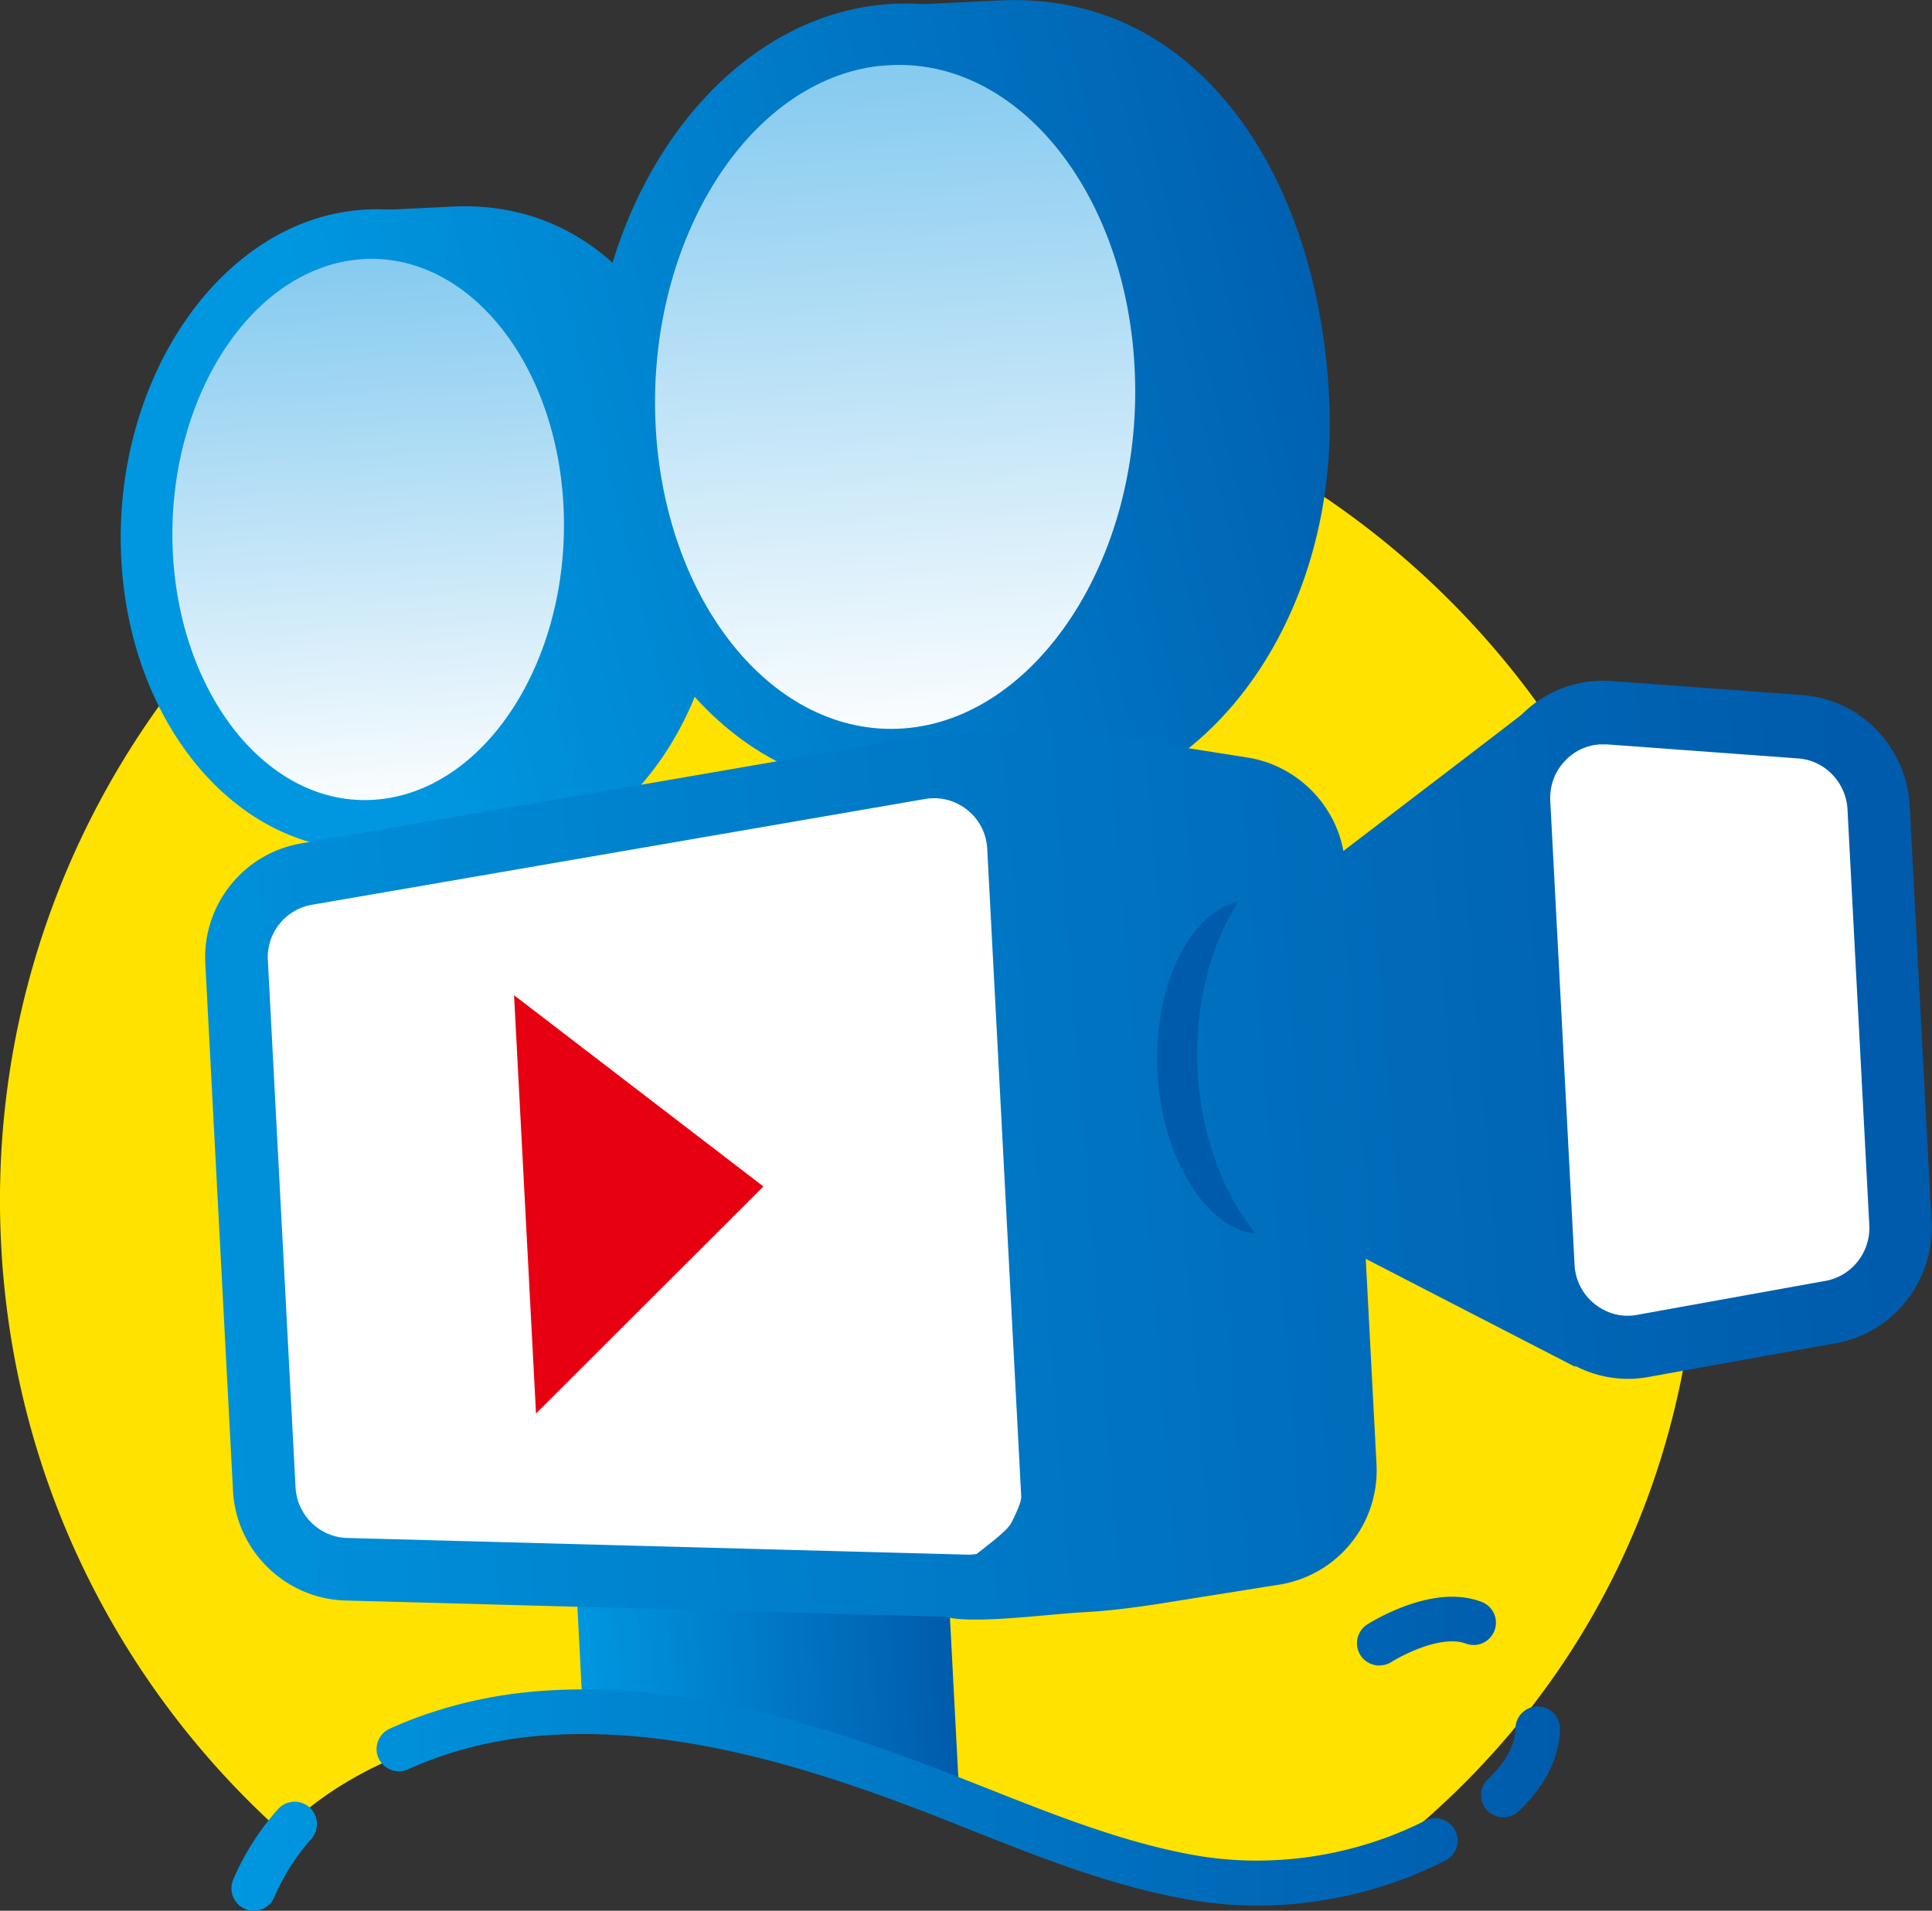 <?xml version="1.0" encoding="UTF-8"?>
<svg data-bbox="-0.002 0.004 117.052 115.788" viewBox="0 0 117.07 115.79" xmlns="http://www.w3.org/2000/svg" data-type="ugc">
    <rect x="0" y="0" width="117.07" height="115.79" fill="#333333" stroke="none"/>
    <g>
        <defs>
            <linearGradient gradientUnits="userSpaceOnUse" gradientTransform="rotate(-3 1917.103 63.194)" y2=".92" x2="58.29" y1=".92" x1="35.77" id="10f754cb-7ae1-4a5a-a3fc-3498f307adfe">
                <stop stop-color="#0097e0" offset="0"/>
                <stop stop-color="#005bac" offset="1"/>
            </linearGradient>
            <linearGradient gradientUnits="userSpaceOnUse" gradientTransform="rotate(-3 1917.103 63.194)" y2="-65.55" x2="25.75" y1="-78.21" x1="91.22" id="6d96b24e-f083-4413-b0e8-3b010627986c">
                <stop stop-color="#005bac" offset="0"/>
                <stop stop-color="#0097e0" offset="1"/>
            </linearGradient>
            <linearGradient gradientUnits="userSpaceOnUse" gradientTransform="rotate(-3 1917.103 63.194)" y2="-84.91" x2="26.58" y1="-49.16" x1="26.58" id="985945bc-7ac5-48af-b690-457c234d0894">
                <stop stop-color="#ffffff" offset="0"/>
                <stop stop-color="#80c8ef" offset="1"/>
            </linearGradient>
            <linearGradient gradientUnits="userSpaceOnUse" gradientTransform="rotate(-3 1917.103 63.194)" y2="-66.82" x2="25.51" y1="-79.47" x1="90.97" id="1ef7d8f0-2640-4d52-98fa-ceec1888c733">
                <stop stop-color="#005bac" offset="0"/>
                <stop stop-color="#0097e0" offset="1"/>
            </linearGradient>
            <linearGradient gradientUnits="userSpaceOnUse" gradientTransform="rotate(-3 1917.103 63.194)" y2="-65.38" x2="25.79" y1="-78.04" x1="91.25" id="7daef614-0ea1-4400-aecc-d768e72a27b9">
                <stop stop-color="#005bac" offset="0"/>
                <stop stop-color="#0097e0" offset="1"/>
            </linearGradient>
            <linearGradient gradientUnits="userSpaceOnUse" gradientTransform="rotate(-3 1917.103 63.194)" y2="-95.34" x2="58.91" y1="-51.47" x1="58.91" id="6e1db765-76e2-48bc-97f9-ab3b3970affa">
                <stop stop-color="#ffffff" offset="0"/>
                <stop stop-color="#80c8ef" offset="1"/>
            </linearGradient>
            <linearGradient gradientUnits="userSpaceOnUse" gradientTransform="rotate(-3 1917.103 63.194)" y2="-66.93" x2="25.49" y1="-79.59" x1="90.95" id="ed17fbda-874f-4d2f-aa66-4f72572c19b7">
                <stop stop-color="#005bac" offset="0"/>
                <stop stop-color="#0097e0" offset="1"/>
            </linearGradient>
            <linearGradient gradientUnits="userSpaceOnUse" gradientTransform="rotate(-3 1917.103 63.194)" y2="-27.46" x2="115.6" y1="-24.35" x1="3.54" id="1988a867-0f0d-4dad-b19d-b528ce22ff12">
                <stop stop-color="#0097e0" offset="0"/>
                <stop stop-color="#005bac" offset="1"/>
            </linearGradient>
            <linearGradient gradientUnits="userSpaceOnUse" gradientTransform="rotate(-3 1917.103 63.194)" y2="-33.23" x2="115.44" y1="-30.11" x1="3.38" id="21a2bbed-c1b2-4cf5-b07c-0e35bdd7dd57">
                <stop stop-color="#0097e0" offset="0"/>
                <stop stop-color="#005bac" offset="1"/>
            </linearGradient>
            <linearGradient gradientUnits="userSpaceOnUse" gradientTransform="rotate(-3 1917.103 63.194)" y2="11.34" x2="58.29" y1="11.34" x1="35.77" id="85a7f310-b6a0-4521-bd3c-4d8318f7a6f5">
                <stop stop-color="#4baab8" offset="0"/>
                <stop stop-color="#074895" offset="1"/>
            </linearGradient>
            <linearGradient gradientUnits="userSpaceOnUse" y2="106.28" x2="94.53" y1="106.28" x1="14.02" id="1330c054-de63-4cc0-a63a-c74d930c1960">
                <stop stop-color="#0097e0" offset="0"/>
                <stop stop-color="#005bac" offset="1"/>
            </linearGradient>
        </defs>
        <path d="M59.81 109.97c5.32 2.08 10.62 4.38 16.25 5.36 1.21.21 3.34-.74 4.58-.68 14.73-9.72 23.19-25.67 22.2-44.58-1.49-28.38-25.7-50.18-54.08-48.69C20.39 22.87-1.42 47.09.07 75.46c.74 14.21 7.19 26.77 17 35.58 3.81-3.84 9.45-6.03 14.96-6.57 9.49-.93 18.91 2.02 27.79 5.49Z" fill="#ffe200"/>
        <path d="m58.06 107.54-.89-17.02c-.05-.89-.71-1.63-1.59-1.77l-5.08-.8a1.61 1.61 0 0 0-.49 0c-.12 0-.24 0-.36.02l-13.36 2.31c-.95.16-1.62 1.01-1.57 1.96l.63 12.08c5.21-.04 10.39.98 15.45 2.5-.03-1.02 0-.63.02-.63.04 0 .13.19.2.18l3.9 1.8c.84.29 1.68.6 2.51.91.42-.37.67-.92.64-1.52Z" fill="url(#10f754cb-7ae1-4a5a-a3fc-3498f307adfe)"/>
        <path d="m27.38 12.52-6.32.31-7.66 8.52 2.72-.09c-1.56 3.16-2.4 6.96-2.26 11.02.39 10.59 6.62 20.06 15 20.08 8.55.02 15.29-8.88 14.89-19.84-.4-10.96-6.26-20.53-16.38-20Z" fill="url(#6d96b24e-f083-4413-b0e8-3b010627986c)"/>
        <path d="M35.82 30.84c.37 10.02-5.51 18.59-13.02 19.13-7.38.54-13.56-6.91-13.91-16.62-.36-9.71 5.24-18.26 12.6-19.09s13.96 6.57 14.33 16.58Z" fill="url(#985945bc-7ac5-48af-b690-457c234d0894)"/>
        <path d="M22.86 51.46c-8.24.58-15.15-7.48-15.53-17.97C6.95 23 13.21 13.7 21.44 12.76c8.39-.97 15.66 7.07 16.06 17.93.4 10.86-6.23 20.19-14.64 20.78Zm-1.31-35.72c-6.48.73-11.41 8.55-11.09 17.45.33 8.9 5.8 15.76 12.29 15.27 6.59-.49 11.74-8.33 11.41-17.48-.34-9.15-6.03-15.98-12.61-15.24Z" fill="url(#1ef7d8f0-2640-4d52-98fa-ceec1888c733)"/>
        <path d="m60.47.03-7.75.38-9.4 10.45 3.33-.11c-1.91 3.88-2.95 8.54-2.77 13.52.48 12.98 8.12 24.6 18.41 24.63s18.76-10.89 18.27-24.34C80.07 11.12 72.88-.62 60.47.03Z" fill="url(#7daef614-0ea1-4400-aecc-d768e72a27b9)"/>
        <path d="M70.82 22.5c.45 12.29-6.76 22.8-15.97 23.47-9.05.66-16.63-8.48-17.07-20.39-.44-11.91 6.42-22.39 15.46-23.42 9.19-1.04 17.13 8.06 17.58 20.34Z" fill="url(#6e1db765-76e2-48bc-97f9-ab3b3970affa)"/>
        <path d="M54.92 47.8c-10.11.72-18.58-9.18-19.06-22.05C35.39 12.88 43.08 1.48 53.17.31 63.46-.88 72.38 8.98 72.87 22.3c.49 13.32-7.65 24.76-17.95 25.5ZM53.31 3.99c-7.95.89-14 10.49-13.6 21.41.4 10.92 7.11 19.33 15.07 18.74S69.19 33.92 68.77 22.7C68.36 11.48 61.37 3.1 53.3 4Z" fill="url(#ed17fbda-874f-4d2f-aa66-4f72572c19b7)"/>
        <path d="m110.29 78.53-11.43 2.04c-3.03.54-5.85-1.7-6.01-4.77L91.4 48.1c-.16-3.07 2.41-5.59 5.48-5.37l11.58.83c2.57.18 4.61 2.26 4.74 4.84l1.3 24.83a5.103 5.103 0 0 1-4.21 5.3Z" fill="#ffffff"/>
        <path d="m20.99 95.1 37.54 1.01c2.98.08 5.4-2.4 5.25-5.38l-2.06-39.4c-.16-3.06-2.96-5.3-5.98-4.77l-37.15 6.41a5.124 5.124 0 0 0-4.24 5.31l1.68 31.97c.14 2.66 2.3 4.78 4.97 4.85Z" fill="#ffffff"/>
        <path d="m75.61 45.91-7.67-1.21c-2.1-.33-10.57-.34-12.54 0l-37.15 6.41c-3.5.6-5.99 3.73-5.81 7.27l1.68 31.97c.19 3.63 3.18 6.54 6.81 6.64l36.31.98c1.75.48 6.25-.16 8.58-.28 1.12-.06 2.49-.21 4.15-.46l7.54-1.2c3.55-.57 6.08-3.7 5.9-7.29l-1.9-36.27c-.17-3.29-2.66-6.04-5.9-6.56Zm-57.7 44.24-1.68-31.97a3.225 3.225 0 0 1 2.67-3.35l37.15-6.41c.92-.16 1.83.08 2.56.66.73.58 1.16 1.42 1.21 2.35l.03.55 2.03 38.69c.02.36-.33 1.07-.59 1.6-.22.44-1.13 1.13-2.11 1.9-.2.03-.39.05-.6.04L21.04 93.2c-1.67-.04-3.04-1.39-3.13-3.05Z" fill="url(#1988a867-0f0d-4dad-b19d-b528ce22ff12)"/>
        <path d="M75.04 54.64c-2.97.64-5.17 5.18-4.9 10.35.27 5.17 2.94 9.46 5.96 9.79-2.02-2.48-3.33-6.04-3.53-9.91s.73-7.55 2.47-10.23Z" fill="#005bac"/>
        <path fill="#e60012" d="M31.15 60.31 46.26 71.9 32.48 85.66l-1.33-25.35z"/>
        <path d="M76.51 66.27c.39 7.43 4.3 9.01 4.3 9.01l14.64 7.55v-.06c1.09.57 2.32.84 3.55.78.29-.02.58-.05.86-.1l11.42-2.06c3.47-.63 5.95-3.79 5.76-7.37l-1.32-25.18c-.19-3.57-2.98-6.46-6.5-6.72l-11.58-.85c-2.01-.15-3.98.59-5.41 2.01-.15.15-12.6 9.64-12.6 9.64-3.16 2.82-3.52 5.91-3.13 13.34Zm36.76 7.96c.09 1.64-1.05 3.1-2.65 3.39L99.2 79.68c-.92.17-1.83-.07-2.57-.66a3.23 3.23 0 0 1-1.22-2.39l-1.47-28.09c-.05-.95.29-1.84.96-2.5a3.12 3.12 0 0 1 2.07-.93h.41l11.58.85c1.62.12 2.9 1.45 2.99 3.09l1.32 25.18Z" fill="url(#21a2bbed-c1b2-4cf5-b07c-0e35bdd7dd57)"/>
        <path d="M56.47 109.51c.37-.06.69-.22.95-.45-.83-.31-1.67-.62-2.51-.91l1.56 1.36Z" fill="url(#85a7f310-b6a0-4521-bd3c-4d8318f7a6f5)"/>
        <path d="M77.51 115.44c-1.85.1-3.7-.01-5.5-.33-4.57-.79-8.91-2.52-13.11-4.18-.65-.26-1.31-.52-1.96-.78-7.37-2.88-16.15-5.76-24.69-4.92-2.63.26-5.23.95-7.52 1.99-.68.31-1.48 0-1.79-.67-.31-.68 0-1.48.67-1.79 2.56-1.16 5.46-1.93 8.38-2.22 9.11-.9 18.28 2.09 25.94 5.09l1.98.78c4.07 1.61 8.27 3.28 12.57 4.03 4.63.8 9.62.05 13.88-2.11.66-.34 1.48-.07 1.82.6.34.67.07 1.48-.6 1.82a25.278 25.278 0 0 1-10.06 2.69Zm-62.06.35c-.2.01-.4-.02-.6-.11a1.352 1.352 0 0 1-.72-1.77c.65-1.54 1.57-2.98 2.71-4.27.5-.56 1.35-.61 1.91-.12.56.5.61 1.35.12 1.91-.95 1.08-1.71 2.27-2.25 3.54-.21.49-.68.8-1.18.82Zm75.72-5.66c-.38.02-.77-.12-1.05-.42-.51-.54-.49-1.4.05-1.91 1.09-1.03 1.63-2.04 1.66-3.08a1.35 1.35 0 0 1 2.7.08c-.05 1.77-.9 3.43-2.5 4.96-.24.23-.55.35-.86.37Zm-7.52-9.2c-.47.02-.94-.2-1.21-.62-.4-.63-.22-1.46.41-1.87.1-.06 2.42-1.54 4.81-1.67.77-.04 1.47.06 2.11.3a1.35 1.35 0 1 1-.95 2.53c-.28-.11-.62-.15-1.01-.13-1.66.09-3.47 1.23-3.49 1.24-.2.13-.43.2-.66.21Z" fill="url(#1330c054-de63-4cc0-a63a-c74d930c1960)"/>
    </g>
</svg>
